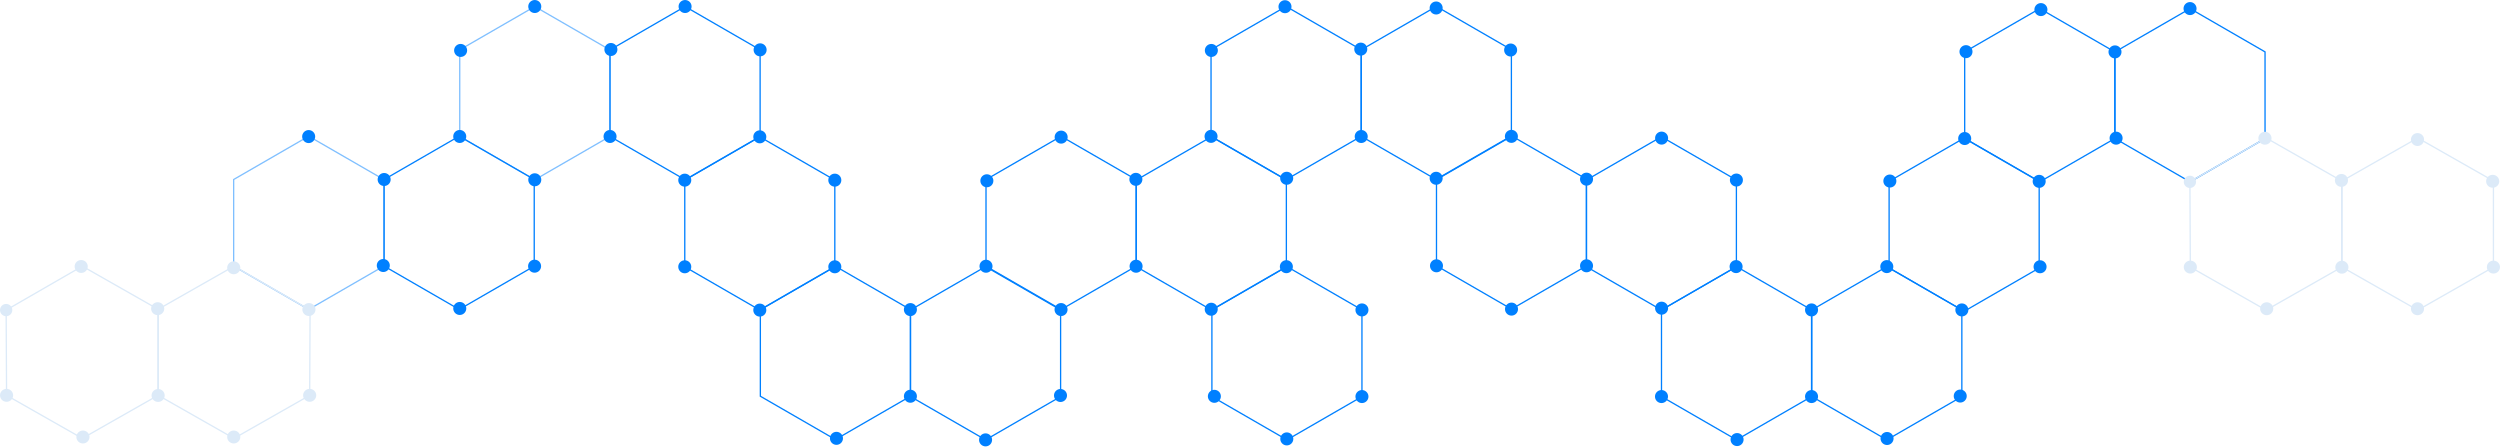 <svg width="1423" height="255" viewBox="0 0 1423 255" fill="none" xmlns="http://www.w3.org/2000/svg">
<path d="M389.77 102.542V151.854L432.48 176.51L475.176 151.854V102.542L432.48 77.885L389.77 102.542Z" stroke="#0080FF" stroke-width="0.75" stroke-miterlimit="10"/>
<path d="M347.237 28.365V77.677L389.947 102.334L432.658 77.677V28.365L389.947 3.709L347.237 28.365Z" stroke="#0080FF" stroke-width="0.75" stroke-miterlimit="10"/>
<path opacity="0.5" d="M261.681 28.365V77.677L304.392 102.334L347.103 77.677V28.365L304.392 3.709L261.681 28.365Z" stroke="#0080FF" stroke-width="0.75" stroke-miterlimit="10"/>
<path d="M218.659 102.171V151.483L261.37 176.139L304.081 151.483V102.171L261.37 77.514L218.659 102.171Z" stroke="#0080FF" stroke-width="0.75" stroke-miterlimit="10"/>
<path opacity="0.5" d="M133 102.171V151.483L175.696 176.139L218.407 151.483V102.171L175.696 77.514L133 102.171Z" stroke="#0080FF" stroke-width="0.75" stroke-miterlimit="10"/>
<path d="M432.792 176.214V225.541L475.502 250.197L518.198 225.541V176.214L475.502 151.557L432.792 176.214Z" stroke="#0080FF" stroke-width="0.75" stroke-miterlimit="10"/>
<path d="M518.273 176.406V225.719L560.984 250.375L603.694 225.719V176.406L560.984 151.75L518.273 176.406Z" stroke="#0080FF" stroke-width="0.75" stroke-miterlimit="10"/>
<path d="M561.235 102.23V151.543L603.946 176.199L646.657 151.543V102.23L603.946 77.574L561.235 102.23Z" stroke="#0080FF" stroke-width="0.75" stroke-miterlimit="10"/>
<path d="M646.791 102.482V151.795L689.502 176.451L732.198 151.795V102.482L689.502 77.826L646.791 102.482Z" stroke="#0080FF" stroke-width="0.75" stroke-miterlimit="10"/>
<path d="M774.864 28.306V77.618L817.574 102.274L860.285 77.618V28.306L817.574 3.649L774.864 28.306Z" stroke="#0080FF" stroke-width="0.75" stroke-miterlimit="10"/>
<path d="M817.649 101.978V151.29L860.345 175.947L903.056 151.29V101.978L860.345 77.322L817.649 101.978Z" stroke="#0080FF" stroke-width="0.75" stroke-miterlimit="10"/>
<path d="M902.952 102.482V151.795L945.648 176.451L988.359 151.795V102.482L945.648 77.826L902.952 102.482Z" stroke="#0080FF" stroke-width="0.75" stroke-miterlimit="10"/>
<path d="M945.722 176.406V225.719L988.433 250.375L1031.13 225.719V176.406L988.433 151.75L945.722 176.406Z" stroke="#0080FF" stroke-width="0.75" stroke-miterlimit="10"/>
<path d="M1031.28 176.406V225.719L1073.97 250.375L1116.68 225.719V176.406L1073.97 151.75L1031.28 176.406Z" stroke="#0080FF" stroke-width="0.75" stroke-miterlimit="10"/>
<path d="M1075.28 103.224V152.536L1117.99 177.193L1160.7 152.536V103.224L1117.99 78.568L1075.28 103.224Z" stroke="#0080FF" stroke-width="0.75" stroke-miterlimit="10"/>
<path d="M1118.3 29.537V78.85L1161.01 103.506L1203.72 78.85V29.537L1161.01 4.881L1118.3 29.537Z" stroke="#0080FF" stroke-width="0.75" stroke-miterlimit="10"/>
<path d="M1203.86 29.537V78.85L1246.57 103.506L1289.26 78.85V29.537L1246.57 4.881L1203.86 29.537Z" stroke="#0080FF" stroke-width="0.75" stroke-miterlimit="10"/>
<path d="M689.323 28.306V77.618L732.019 102.274L774.73 77.618V28.306L732.019 3.649L689.323 28.306Z" stroke="#0080FF" stroke-width="0.75" stroke-miterlimit="10"/>
<path d="M689.813 176.406V225.719L732.524 250.375L775.22 225.719V176.406L732.524 151.75L689.813 176.406Z" stroke="#0080FF" stroke-width="0.75" stroke-miterlimit="10"/>
<path d="M432.48 81.594C434.529 81.594 436.189 79.934 436.189 77.885C436.189 75.837 434.529 74.177 432.48 74.177C430.432 74.177 428.771 75.837 428.771 77.885C428.771 79.934 430.432 81.594 432.48 81.594Z" fill="#0080FF"/>
<path d="M432.658 32.074C434.706 32.074 436.367 30.413 436.367 28.365C436.367 26.317 434.706 24.656 432.658 24.656C430.61 24.656 428.949 26.317 428.949 28.365C428.949 30.413 430.61 32.074 432.658 32.074Z" fill="#0080FF"/>
<path d="M389.947 7.418C391.995 7.418 393.656 5.757 393.656 3.709C393.656 1.661 391.995 0 389.947 0C387.899 0 386.238 1.661 386.238 3.709C386.238 5.757 387.899 7.418 389.947 7.418Z" fill="#0080FF"/>
<path d="M347.726 31.881C349.775 31.881 351.435 30.221 351.435 28.172C351.435 26.124 349.775 24.463 347.726 24.463C345.678 24.463 344.018 26.124 344.018 28.172C344.018 30.221 345.678 31.881 347.726 31.881Z" fill="#0080FF"/>
<path d="M347.236 81.386C349.284 81.386 350.945 79.726 350.945 77.677C350.945 75.629 349.284 73.969 347.236 73.969C345.188 73.969 343.527 75.629 343.527 77.677C343.527 79.726 345.188 81.386 347.236 81.386Z" fill="#0080FF"/>
<path d="M304.392 106.043C306.44 106.043 308.101 104.382 308.101 102.334C308.101 100.285 306.44 98.625 304.392 98.625C302.344 98.625 300.683 100.285 300.683 102.334C300.683 104.382 302.344 106.043 304.392 106.043Z" fill="#0080FF"/>
<path d="M218.659 105.879C220.707 105.879 222.368 104.219 222.368 102.171C222.368 100.122 220.707 98.462 218.659 98.462C216.61 98.462 214.95 100.122 214.95 102.171C214.95 104.219 216.61 105.879 218.659 105.879Z" fill="#0080FF"/>
<path d="M218.169 154.836C220.217 154.836 221.878 153.176 221.878 151.127C221.878 149.079 220.217 147.418 218.169 147.418C216.121 147.418 214.46 149.079 214.46 151.127C214.46 153.176 216.121 154.836 218.169 154.836Z" fill="#0080FF"/>
<path d="M175.696 81.446C177.744 81.446 179.405 79.785 179.405 77.737C179.405 75.689 177.744 74.028 175.696 74.028C173.648 74.028 171.987 75.689 171.987 77.737C171.987 79.785 173.648 81.446 175.696 81.446Z" fill="#0080FF"/>
<path d="M261.696 179.284C263.744 179.284 265.405 177.624 265.405 175.576C265.405 173.527 263.744 171.867 261.696 171.867C259.648 171.867 257.987 173.527 257.987 175.576C257.987 177.624 259.648 179.284 261.696 179.284Z" fill="#0080FF"/>
<path d="M304.288 155.222C306.337 155.222 307.997 153.561 307.997 151.513C307.997 149.465 306.337 147.804 304.288 147.804C302.24 147.804 300.58 149.465 300.58 151.513C300.58 153.561 302.24 155.222 304.288 155.222Z" fill="#0080FF"/>
<path d="M261.681 81.386C263.73 81.386 265.39 79.726 265.39 77.677C265.39 75.629 263.73 73.969 261.681 73.969C259.633 73.969 257.972 75.629 257.972 77.677C257.972 79.726 259.633 81.386 261.681 81.386Z" fill="#0080FF"/>
<path d="M262.186 32.415C264.234 32.415 265.895 30.755 265.895 28.706C265.895 26.658 264.234 24.997 262.186 24.997C260.138 24.997 258.477 26.658 258.477 28.706C258.477 30.755 260.138 32.415 262.186 32.415Z" fill="#0080FF"/>
<path d="M304.392 7.418C306.44 7.418 308.101 5.757 308.101 3.709C308.101 1.661 306.44 0 304.392 0C302.344 0 300.683 1.661 300.683 3.709C300.683 5.757 302.344 7.418 304.392 7.418Z" fill="#0080FF"/>
<path d="M389.769 106.25C391.817 106.25 393.478 104.59 393.478 102.542C393.478 100.493 391.817 98.833 389.769 98.833C387.721 98.833 386.06 100.493 386.06 102.542C386.06 104.59 387.721 106.25 389.769 106.25Z" fill="#0080FF"/>
<path d="M389.769 155.563C391.817 155.563 393.478 153.902 393.478 151.854C393.478 149.806 391.817 148.145 389.769 148.145C387.721 148.145 386.06 149.806 386.06 151.854C386.06 153.902 387.721 155.563 389.769 155.563Z" fill="#0080FF"/>
<path d="M475.176 155.563C477.224 155.563 478.885 153.902 478.885 151.854C478.885 149.806 477.224 148.145 475.176 148.145C473.128 148.145 471.467 149.806 471.467 151.854C471.467 153.902 473.128 155.563 475.176 155.563Z" fill="#0080FF"/>
<path d="M518.198 179.923C520.246 179.923 521.907 178.262 521.907 176.214C521.907 174.165 520.246 172.505 518.198 172.505C516.15 172.505 514.489 174.165 514.489 176.214C514.489 178.262 516.15 179.923 518.198 179.923Z" fill="#0080FF"/>
<path d="M561.235 155.251C563.284 155.251 564.944 153.591 564.944 151.543C564.944 149.494 563.284 147.834 561.235 147.834C559.187 147.834 557.526 149.494 557.526 151.543C557.526 153.591 559.187 155.251 561.235 155.251Z" fill="#0080FF"/>
<path d="M561.725 106.606C563.774 106.606 565.434 104.946 565.434 102.898C565.434 100.849 563.774 99.189 561.725 99.189C559.677 99.189 558.016 100.849 558.016 102.898C558.016 104.946 559.677 106.606 561.725 106.606Z" fill="#0080FF"/>
<path d="M604.006 81.757C606.054 81.757 607.715 80.097 607.715 78.049C607.715 76 606.054 74.34 604.006 74.34C601.957 74.34 600.297 76 600.297 78.049C600.297 80.097 601.957 81.757 604.006 81.757Z" fill="#0080FF"/>
<path d="M646.538 105.79C648.586 105.79 650.247 104.13 650.247 102.082C650.247 100.033 648.586 98.373 646.538 98.373C644.49 98.373 642.829 100.033 642.829 102.082C642.829 104.13 644.49 105.79 646.538 105.79Z" fill="#0080FF"/>
<path d="M689.324 81.327C691.372 81.327 693.032 79.667 693.032 77.618C693.032 75.57 691.372 73.909 689.324 73.909C687.275 73.909 685.615 75.57 685.615 77.618C685.615 79.667 687.275 81.327 689.324 81.327Z" fill="#0080FF"/>
<path d="M689.502 32.43C691.55 32.43 693.21 30.769 693.21 28.721C693.21 26.673 691.55 25.012 689.502 25.012C687.453 25.012 685.793 26.673 685.793 28.721C685.793 30.769 687.453 32.43 689.502 32.43Z" fill="#0080FF"/>
<path d="M731.411 7.521C733.46 7.521 735.12 5.861 735.12 3.813C735.12 1.764 733.46 0.104 731.411 0.104C729.363 0.104 727.703 1.764 727.703 3.813C727.703 5.861 729.363 7.521 731.411 7.521Z" fill="#0080FF"/>
<path d="M774.552 31.673C776.601 31.673 778.261 30.013 778.261 27.965C778.261 25.916 776.601 24.256 774.552 24.256C772.504 24.256 770.844 25.916 770.844 27.965C770.844 30.013 772.504 31.673 774.552 31.673Z" fill="#0080FF"/>
<path d="M817.456 8.263C819.504 8.263 821.165 6.603 821.165 4.554C821.165 2.506 819.504 0.846 817.456 0.846C815.408 0.846 813.747 2.506 813.747 4.554C813.747 6.603 815.408 8.263 817.456 8.263Z" fill="#0080FF"/>
<path d="M859.855 32.178C861.903 32.178 863.564 30.517 863.564 28.469C863.564 26.421 861.903 24.76 859.855 24.76C857.807 24.76 856.146 26.421 856.146 28.469C856.146 30.517 857.807 32.178 859.855 32.178Z" fill="#0080FF"/>
<path d="M860.285 81.327C862.334 81.327 863.994 79.667 863.994 77.618C863.994 75.57 862.334 73.909 860.285 73.909C858.237 73.909 856.576 75.57 856.576 77.618C856.576 79.667 858.237 81.327 860.285 81.327Z" fill="#0080FF"/>
<path d="M903.056 105.687C905.104 105.687 906.764 104.026 906.764 101.978C906.764 99.93 905.104 98.269 903.056 98.269C901.007 98.269 899.347 99.93 899.347 101.978C899.347 104.026 901.007 105.687 903.056 105.687Z" fill="#0080FF"/>
<path d="M945.781 82.321C947.829 82.321 949.49 80.66 949.49 78.612C949.49 76.564 947.829 74.903 945.781 74.903C943.733 74.903 942.072 76.564 942.072 78.612C942.072 80.66 943.733 82.321 945.781 82.321Z" fill="#0080FF"/>
<path d="M988.358 106.191C990.407 106.191 992.067 104.53 992.067 102.482C992.067 100.434 990.407 98.773 988.358 98.773C986.31 98.773 984.65 100.434 984.65 102.482C984.65 104.53 986.31 106.191 988.358 106.191Z" fill="#0080FF"/>
<path d="M945.781 179.121C947.829 179.121 949.49 177.461 949.49 175.412C949.49 173.364 947.829 171.704 945.781 171.704C943.733 171.704 942.072 173.364 942.072 175.412C942.072 177.461 943.733 179.121 945.781 179.121Z" fill="#0080FF"/>
<path d="M988.18 155.459C990.229 155.459 991.889 153.799 991.889 151.75C991.889 149.702 990.229 148.042 988.18 148.042C986.132 148.042 984.472 149.702 984.472 151.75C984.472 153.799 986.132 155.459 988.18 155.459Z" fill="#0080FF"/>
<path d="M945.722 229.428C947.77 229.428 949.431 227.767 949.431 225.719C949.431 223.671 947.77 222.01 945.722 222.01C943.674 222.01 942.013 223.671 942.013 225.719C942.013 227.767 943.674 229.428 945.722 229.428Z" fill="#0080FF"/>
<path d="M988.744 253.906C990.793 253.906 992.453 252.246 992.453 250.197C992.453 248.149 990.793 246.488 988.744 246.488C986.696 246.488 985.035 248.149 985.035 250.197C985.035 252.246 986.696 253.906 988.744 253.906Z" fill="#0080FF"/>
<path d="M1031.13 229.428C1033.18 229.428 1034.84 227.767 1034.84 225.719C1034.84 223.671 1033.18 222.01 1031.13 222.01C1029.08 222.01 1027.42 223.671 1027.42 225.719C1027.42 227.767 1029.08 229.428 1031.13 229.428Z" fill="#0080FF"/>
<path d="M1031.13 180.115C1033.18 180.115 1034.84 178.455 1034.84 176.407C1034.84 174.358 1033.18 172.698 1031.13 172.698C1029.08 172.698 1027.42 174.358 1027.42 176.407C1027.42 178.455 1029.08 180.115 1031.13 180.115Z" fill="#0080FF"/>
<path d="M1073.97 155.459C1076.02 155.459 1077.68 153.799 1077.68 151.75C1077.68 149.702 1076.02 148.042 1073.97 148.042C1071.92 148.042 1070.26 149.702 1070.26 151.75C1070.26 153.799 1071.92 155.459 1073.97 155.459Z" fill="#0080FF"/>
<path d="M1075.71 106.755C1077.76 106.755 1079.42 105.094 1079.42 103.046C1079.42 100.998 1077.76 99.337 1075.71 99.337C1073.66 99.337 1072 100.998 1072 103.046C1072 105.094 1073.66 106.755 1075.71 106.755Z" fill="#0080FF"/>
<path d="M1118.3 82.558C1120.35 82.558 1122.01 80.898 1122.01 78.85C1122.01 76.801 1120.35 75.141 1118.3 75.141C1116.25 75.141 1114.59 76.801 1114.59 78.85C1114.59 80.898 1116.25 82.558 1118.3 82.558Z" fill="#0080FF"/>
<path d="M1119.04 33.112C1121.09 33.112 1122.75 31.452 1122.75 29.404C1122.75 27.355 1121.09 25.695 1119.04 25.695C1116.99 25.695 1115.33 27.355 1115.33 29.404C1115.33 31.452 1116.99 33.112 1119.04 33.112Z" fill="#0080FF"/>
<path d="M1161.69 9.168C1163.74 9.168 1165.4 7.508 1165.4 5.459C1165.4 3.411 1163.74 1.751 1161.69 1.751C1159.65 1.751 1157.98 3.411 1157.98 5.459C1157.98 7.508 1159.65 9.168 1161.69 9.168Z" fill="#0080FF"/>
<path d="M1203.86 33.246C1205.9 33.246 1207.56 31.585 1207.56 29.537C1207.56 27.489 1205.9 25.828 1203.86 25.828C1201.81 25.828 1200.15 27.489 1200.15 29.537C1200.15 31.585 1201.81 33.246 1203.86 33.246Z" fill="#0080FF"/>
<path d="M1246.57 8.59C1248.62 8.59 1250.28 6.929 1250.28 4.881C1250.28 2.832 1248.62 1.172 1246.57 1.172C1244.52 1.172 1242.86 2.832 1242.86 4.881C1242.86 6.929 1244.52 8.59 1246.57 8.59Z" fill="#0080FF"/>
<path d="M1160.7 106.933C1162.75 106.933 1164.41 105.272 1164.41 103.224C1164.41 101.176 1162.75 99.515 1160.7 99.515C1158.65 99.515 1156.99 101.176 1156.99 103.224C1156.99 105.272 1158.65 106.933 1160.7 106.933Z" fill="#0080FF"/>
<path d="M1161.2 155.548C1163.25 155.548 1164.91 153.888 1164.91 151.839C1164.91 149.791 1163.25 148.13 1161.2 148.13C1159.16 148.13 1157.5 149.791 1157.5 151.839C1157.5 153.888 1159.16 155.548 1161.2 155.548Z" fill="#0080FF"/>
<path d="M1204.48 82.351C1206.53 82.351 1208.19 80.69 1208.19 78.642C1208.19 76.594 1206.53 74.933 1204.48 74.933C1202.43 74.933 1200.77 76.594 1200.77 78.642C1200.77 80.69 1202.43 82.351 1204.48 82.351Z" fill="#0080FF"/>
<path d="M1116.68 180.115C1118.73 180.115 1120.39 178.455 1120.39 176.407C1120.39 174.358 1118.73 172.698 1116.68 172.698C1114.64 172.698 1112.98 174.358 1112.98 176.407C1112.98 178.455 1114.64 180.115 1116.68 180.115Z" fill="#0080FF"/>
<path d="M1074.11 253.298C1076.15 253.298 1077.82 251.637 1077.82 249.589C1077.82 247.541 1076.15 245.88 1074.11 245.88C1072.06 245.88 1070.4 247.541 1070.4 249.589C1070.4 251.637 1072.06 253.298 1074.11 253.298Z" fill="#0080FF"/>
<path d="M1115.76 229.146C1117.81 229.146 1119.47 227.485 1119.47 225.437C1119.47 223.389 1117.81 221.728 1115.76 221.728C1113.72 221.728 1112.06 223.389 1112.06 225.437C1112.06 227.485 1113.72 229.146 1115.76 229.146Z" fill="#0080FF"/>
<path d="M817.456 105.182C819.504 105.182 821.165 103.522 821.165 101.473C821.165 99.425 819.504 97.765 817.456 97.765C815.408 97.765 813.747 99.425 813.747 101.473C813.747 103.522 815.408 105.182 817.456 105.182Z" fill="#0080FF"/>
<path d="M646.657 155.251C648.706 155.251 650.366 153.591 650.366 151.543C650.366 149.494 648.706 147.834 646.657 147.834C644.609 147.834 642.948 149.494 642.948 151.543C642.948 153.591 644.609 155.251 646.657 155.251Z" fill="#0080FF"/>
<path d="M689.428 179.73C691.476 179.73 693.136 178.069 693.136 176.021C693.136 173.973 691.476 172.312 689.428 172.312C687.379 172.312 685.719 173.973 685.719 176.021C685.719 178.069 687.379 179.73 689.428 179.73Z" fill="#0080FF"/>
<path d="M732.45 253.535C734.498 253.535 736.159 251.875 736.159 249.826C736.159 247.778 734.498 246.117 732.45 246.117C730.402 246.117 728.741 247.778 728.741 249.826C728.741 251.875 730.402 253.535 732.45 253.535Z" fill="#0080FF"/>
<path d="M775.22 229.428C777.268 229.428 778.928 227.767 778.928 225.719C778.928 223.671 777.268 222.01 775.22 222.01C773.171 222.01 771.511 223.671 771.511 225.719C771.511 227.767 773.171 229.428 775.22 229.428Z" fill="#0080FF"/>
<path d="M775.22 180.115C777.268 180.115 778.928 178.455 778.928 176.407C778.928 174.358 777.268 172.698 775.22 172.698C773.171 172.698 771.511 174.358 771.511 176.407C771.511 178.455 773.171 180.115 775.22 180.115Z" fill="#0080FF"/>
<path d="M817.649 154.999C819.697 154.999 821.358 153.339 821.358 151.29C821.358 149.242 819.697 147.582 817.649 147.582C815.6 147.582 813.94 149.242 813.94 151.29C813.94 153.339 815.6 154.999 817.649 154.999Z" fill="#0080FF"/>
<path d="M860.345 179.655C862.393 179.655 864.054 177.995 864.054 175.947C864.054 173.898 862.393 172.238 860.345 172.238C858.296 172.238 856.636 173.898 856.636 175.947C856.636 177.995 858.296 179.655 860.345 179.655Z" fill="#0080FF"/>
<path d="M903.056 154.999C905.104 154.999 906.764 153.339 906.764 151.29C906.764 149.242 905.104 147.582 903.056 147.582C901.007 147.582 899.347 149.242 899.347 151.29C899.347 153.339 901.007 154.999 903.056 154.999Z" fill="#0080FF"/>
<path d="M691.223 229.294C693.271 229.294 694.931 227.634 694.931 225.586C694.931 223.537 693.271 221.877 691.223 221.877C689.174 221.877 687.514 223.537 687.514 225.586C687.514 227.634 689.174 229.294 691.223 229.294Z" fill="#0080FF"/>
<path d="M732.197 155.504C734.246 155.504 735.906 153.843 735.906 151.795C735.906 149.746 734.246 148.086 732.197 148.086C730.149 148.086 728.488 149.746 728.488 151.795C728.488 153.843 730.149 155.504 732.197 155.504Z" fill="#0080FF"/>
<path d="M732.39 105.182C734.439 105.182 736.099 103.522 736.099 101.473C736.099 99.425 734.439 97.765 732.39 97.765C730.342 97.765 728.681 99.425 728.681 101.473C728.681 103.522 730.342 105.182 732.39 105.182Z" fill="#0080FF"/>
<path d="M774.805 81.401C776.853 81.401 778.514 79.741 778.514 77.692C778.514 75.644 776.853 73.984 774.805 73.984C772.756 73.984 771.096 75.644 771.096 77.692C771.096 79.741 772.756 81.401 774.805 81.401Z" fill="#0080FF"/>
<path d="M603.946 179.908C605.995 179.908 607.655 178.247 607.655 176.199C607.655 174.15 605.995 172.49 603.946 172.49C601.898 172.49 600.238 174.15 600.238 176.199C600.238 178.247 601.898 179.908 603.946 179.908Z" fill="#0080FF"/>
<path d="M603.635 228.82C605.683 228.82 607.344 227.159 607.344 225.111C607.344 223.062 605.683 221.402 603.635 221.402C601.587 221.402 599.926 223.062 599.926 225.111C599.926 227.159 601.587 228.82 603.635 228.82Z" fill="#0080FF"/>
<path d="M560.983 254.084C563.032 254.084 564.692 252.424 564.692 250.375C564.692 248.327 563.032 246.667 560.983 246.667C558.935 246.667 557.274 248.327 557.274 250.375C557.274 252.424 558.935 254.084 560.983 254.084Z" fill="#0080FF"/>
<path d="M518.198 229.25C520.246 229.25 521.907 227.589 521.907 225.541C521.907 223.493 520.246 221.832 518.198 221.832C516.15 221.832 514.489 223.493 514.489 225.541C514.489 227.589 516.15 229.25 518.198 229.25Z" fill="#0080FF"/>
<path d="M476.111 253.209C478.159 253.209 479.82 251.548 479.82 249.5C479.82 247.452 478.159 245.791 476.111 245.791C474.062 245.791 472.402 247.452 472.402 249.5C472.402 251.548 474.062 253.209 476.111 253.209Z" fill="#0080FF"/>
<path d="M432.48 180.219C434.529 180.219 436.189 178.559 436.189 176.51C436.189 174.462 434.529 172.801 432.48 172.801C430.432 172.801 428.771 174.462 428.771 176.51C428.771 178.559 430.432 180.219 432.48 180.219Z" fill="#0080FF"/>
<path d="M475.176 106.25C477.224 106.25 478.885 104.59 478.885 102.542C478.885 100.493 477.224 98.833 475.176 98.833C473.128 98.833 471.467 100.493 471.467 102.542C471.467 104.59 473.128 106.25 475.176 106.25Z" fill="#0080FF"/>
<path d="M1333.07 103.017V152.025L1376.17 176.529L1419.26 152.025V103.017L1376.17 78.513L1333.07 103.017Z" stroke="#DCEAF8" stroke-width="0.75" stroke-miterlimit="10"/>
<path d="M1246.5 103.5L1246.74 152.025L1289.84 176.529L1332.94 152.025V103.017L1289.84 78.513L1246.5 103.5Z" stroke="#DCEAF8" stroke-width="0.75" stroke-miterlimit="10"/>
<path d="M1246.74 155.706C1248.8 155.706 1250.47 154.058 1250.47 152.025C1250.47 149.993 1248.8 148.345 1246.74 148.345C1244.67 148.345 1243 149.993 1243 152.025C1243 154.058 1244.67 155.706 1246.74 155.706Z" fill="#DCEAF8"/>
<path d="M1243 103.5C1243 101.562 1244.57 100 1246.5 100C1248.43 100 1250 101.573 1250 103.5C1250 105.427 1248.43 107 1246.5 107C1244.57 107 1243 105.438 1243 103.5Z" fill="#DCEAF8"/>
<path d="M1289.21 82.361C1291.28 82.361 1292.95 80.713 1292.95 78.68C1292.95 76.648 1291.28 75 1289.21 75C1287.15 75 1285.47 76.648 1285.47 78.68C1285.47 80.713 1287.15 82.361 1289.21 82.361Z" fill="#DCEAF8"/>
<path d="M1332.76 106.373C1334.82 106.373 1336.49 104.726 1336.49 102.693C1336.49 100.66 1334.82 99.013 1332.76 99.013C1330.69 99.013 1329.02 100.66 1329.02 102.693C1329.02 104.726 1330.69 106.373 1332.76 106.373Z" fill="#DCEAF8"/>
<path d="M1376.05 83.104C1378.11 83.104 1379.78 81.456 1379.78 79.424C1379.78 77.391 1378.11 75.743 1376.05 75.743C1373.98 75.743 1372.31 77.391 1372.31 79.424C1372.31 81.456 1373.98 83.104 1376.05 83.104Z" fill="#DCEAF8"/>
<path d="M1418.84 106.865C1420.9 106.865 1422.57 105.217 1422.57 103.185C1422.57 101.152 1420.9 99.504 1418.84 99.504C1416.77 99.504 1415.1 101.152 1415.1 103.185C1415.1 105.217 1416.77 106.865 1418.84 106.865Z" fill="#DCEAF8"/>
<path d="M1419.26 155.706C1421.33 155.706 1423 154.058 1423 152.025C1423 149.993 1421.33 148.345 1419.26 148.345C1417.2 148.345 1415.53 149.993 1415.53 152.025C1415.53 154.058 1417.2 155.706 1419.26 155.706Z" fill="#DCEAF8"/>
<path d="M1376.05 179.418C1378.11 179.418 1379.78 177.771 1379.78 175.738C1379.78 173.705 1378.11 172.057 1376.05 172.057C1373.98 172.057 1372.31 173.705 1372.31 175.738C1372.31 177.771 1373.98 179.418 1376.05 179.418Z" fill="#DCEAF8"/>
<path d="M1290.21 179.418C1292.27 179.418 1293.95 177.771 1293.95 175.738C1293.95 173.705 1292.27 172.057 1290.21 172.057C1288.15 172.057 1286.47 173.705 1286.47 175.738C1286.47 177.771 1288.15 179.418 1290.21 179.418Z" fill="#DCEAF8"/>
<path d="M1333 155.777C1335.06 155.777 1336.74 154.13 1336.74 152.097C1336.74 150.064 1335.06 148.417 1333 148.417C1330.94 148.417 1329.26 150.064 1329.26 152.097C1329.26 154.13 1330.94 155.777 1333 155.777Z" fill="#DCEAF8"/>
<path d="M90.073 176.017V225.025L133.168 249.529L176.263 225.025L176.5 176.5L133.168 151.513L90.073 176.017Z" stroke="#DCEAF8" stroke-width="0.75" stroke-miterlimit="10"/>
<path d="M3.5 176.5L3.737 225.025L46.844 249.529L89.939 225.025V176.017L46.844 151.513L3.5 176.5Z" stroke="#DCEAF8" stroke-width="0.75" stroke-miterlimit="10"/>
<path d="M3.737 228.706C5.801 228.706 7.475 227.058 7.475 225.025C7.475 222.993 5.801 221.345 3.737 221.345C1.673 221.345 0 222.993 0 225.025C0 227.058 1.673 228.706 3.737 228.706Z" fill="#DCEAF8"/>
<path d="M0 176.5C0 174.562 1.573 173 3.5 173C5.427 173 7 174.573 7 176.5C7 178.427 5.427 180 3.5 180C1.573 180 0 178.438 0 176.5Z" fill="#DCEAF8"/>
<path d="M46.211 155.361C48.275 155.361 49.949 153.713 49.949 151.68C49.949 149.648 48.275 148 46.211 148C44.147 148 42.474 149.648 42.474 151.68C42.474 153.713 44.147 155.361 46.211 155.361Z" fill="#DCEAF8"/>
<path d="M89.756 179.373C91.82 179.373 93.493 177.726 93.493 175.693C93.493 173.66 91.82 172.013 89.756 172.013C87.692 172.013 86.019 173.66 86.019 175.693C86.019 177.726 87.692 179.373 89.756 179.373Z" fill="#DCEAF8"/>
<path d="M133.046 156.104C135.11 156.104 136.783 154.456 136.783 152.424C136.783 150.391 135.11 148.743 133.046 148.743C130.982 148.743 129.309 150.391 129.309 152.424C129.309 154.456 130.982 156.104 133.046 156.104Z" fill="#DCEAF8"/>
<path d="M175.837 179.865C177.901 179.865 179.574 178.217 179.574 176.185C179.574 174.152 177.901 172.504 175.837 172.504C173.773 172.504 172.099 174.152 172.099 176.185C172.099 178.217 173.773 179.865 175.837 179.865Z" fill="#DCEAF8"/>
<path d="M176.263 228.706C178.327 228.706 180 227.058 180 225.025C180 222.993 178.327 221.345 176.263 221.345C174.199 221.345 172.525 222.993 172.525 225.025C172.525 227.058 174.199 228.706 176.263 228.706Z" fill="#DCEAF8"/>
<path d="M133.046 252.418C135.11 252.418 136.783 250.771 136.783 248.738C136.783 246.705 135.11 245.057 133.046 245.057C130.982 245.057 129.309 246.705 129.309 248.738C129.309 250.771 130.982 252.418 133.046 252.418Z" fill="#DCEAF8"/>
<path d="M47.209 252.418C49.273 252.418 50.947 250.771 50.947 248.738C50.947 246.705 49.273 245.057 47.209 245.057C45.145 245.057 43.472 246.705 43.472 248.738C43.472 250.771 45.145 252.418 47.209 252.418Z" fill="#DCEAF8"/>
<path d="M90 228.777C92.064 228.777 93.737 227.13 93.737 225.097C93.737 223.064 92.064 221.417 90 221.417C87.936 221.417 86.263 223.064 86.263 225.097C86.263 227.13 87.936 228.777 90 228.777Z" fill="#DCEAF8"/>
</svg>
